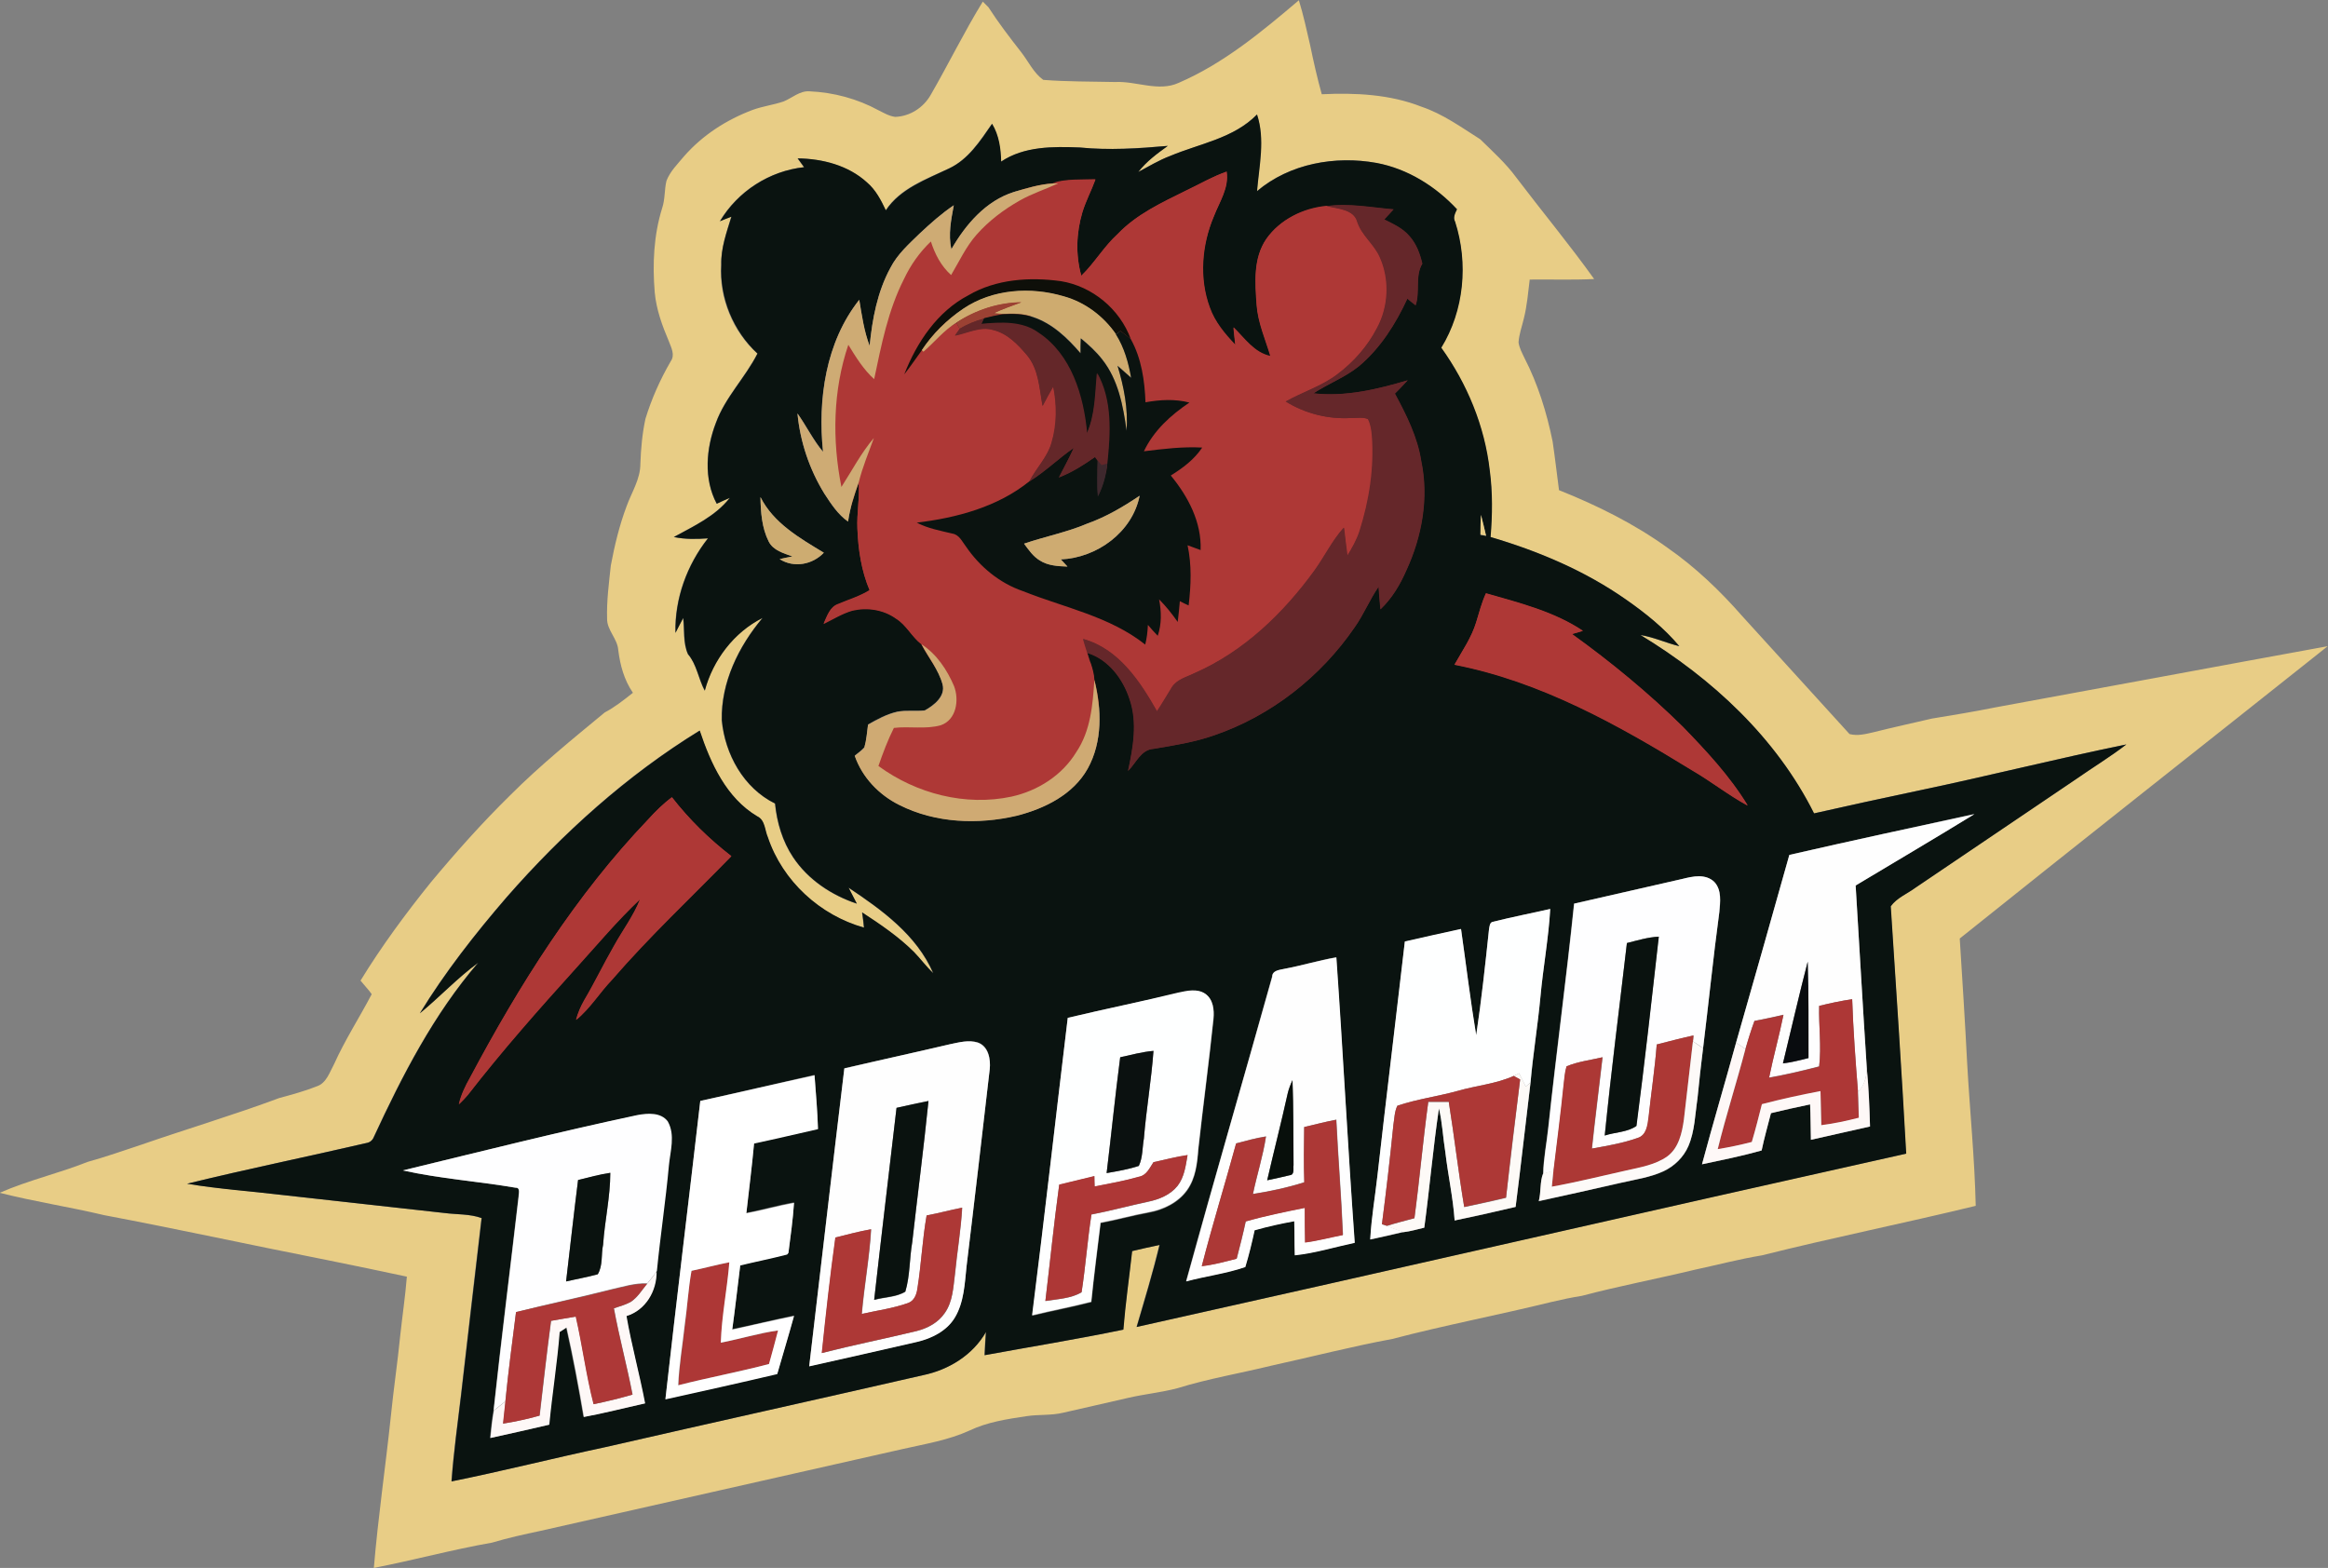 <?xml version="1.0" encoding="utf-8"?>
<svg xmlns="http://www.w3.org/2000/svg" id="Layer_1" viewBox="221.6 106.3 874.3 588.9">
  <rect x="221.6" y="106.3" width="874.3" height="588.9" fill="#808080" stroke="none"/>
  <style>.st0{fill:#3E282D;} .st1{fill:#AE3836;} .st2{fill:#65272A;} .st3{fill:#E8CD86;} .st4{fill:#0A1310;} .st5{fill:#9B4133;} .st6{fill:#642729;} .st7{fill:#CEAB74;} .st8{fill:#0E0F09;} .st9{fill:#CEAB6F;} .st10{fill:#0B1310;} .st11{fill:#CDAC71;} .st12{fill:#CEAB71;} .st13{fill:#FDFAF7;} .st14{fill:#CFAA73;} .st15{fill:#FEFEFE;} .st16{fill:#FEFEFF;} .st17{fill:#FEFFFF;} .st18{fill:#0A120F;} .st19{fill:#090C0F;} .st20{fill:#AD3736;} .st21{fill:#AC3835;} .st22{fill:#FDFAF8;} .st23{fill:#FEF8F7;} .st24{fill:#0B1110;} .st25{fill:#FFFFFF;} .st26{fill:#AD3836;} .st27{fill:#080F0B;} .st28{fill:#AC3836;} .st29{fill:#AD3837;}</style>
  <g id="_x23_3e282dff_1_">
    <path class="st0" d="M631.1 293c-.4-3.6-.3-7.2-.2-10.6 0-1.1.1-2.2.1-3.3l.1-7.7s5.1 6.1 5.2 6.3c.1 0 4.3-1.2 4.3-1.2l-.4 4.1c-.4 4.8-1.7 9.3-3.8 13.4l-4.4 8.6-.9-9.6z"/>
    <path class="st0" d="M633.8 279.2l1.5 1.8 2.1-.6c-.4 4.3-1.6 8.5-3.5 12.4-.4-4.6-.1-9.1-.1-13.6z"/>
  </g>
  <g id="_x23_ae3836ff_1_">
    <path class="st1" d="M589.5 409.5c-13.9 0-28.1-4.7-39.8-13.3L548 395l.7-2c1.6-4.4 3.5-9.6 5.9-14.6l.7-1.4 1.6-.2c1.3-.1 2.8-.2 4.5-.2H567.1c2.1 0 4.6-.1 6.9-.7 1.4-.5 2.5-1.5 3.2-3 1.1-2.3 1.1-5.4.1-8-2.7-6.4-6.5-11.4-11.1-14.4l-.2-.1c-2-1.5-3.4-3.2-4.8-5-1.4-1.8-2.8-3.4-4.5-4.5l-.1-.1c-2.8-1.9-6.3-3-9.9-3-1.4 0-2.8.2-4.2.5-2.5.7-4.8 1.9-7.3 3.2-1 .5-2 1-2.9 1.5l-7.3 3.6 3.5-7.3c.2-.4.4-.9.6-1.3 1.1-2.6 2.7-6.1 6.4-7.5 1.1-.5 2.2-.9 3.4-1.3 2.1-.8 4.1-1.6 5.9-2.5-2.3-6.3-3.6-13.5-3.9-21.9-.1-2.9.1-5.8.3-8.6.2-2.7.4-5.2.3-7.8-.4.7-.9 1.4-1.3 2.1l-3.8 5.9-1.4-6.9c-3.8-19.4-2.9-38.4 2.7-54.9l2-5.8 3.2 5.2c1.8 3 3.6 5.8 5.6 8.4 2.4-11.1 5-22.5 10.3-33 2.6-5.6 6.2-10.7 10.6-14.9l3.2-3.1 1.4 4.2c1.2 3.5 2.6 6.4 4.4 8.7.1-.1.1-.2.2-.4 2.2-4.1 4.6-8.3 7.8-11.9 4.4-5.1 10.1-9.6 16.9-13.4.7-.4 1.4-.7 2-1.1h-7l17.8-5.5c4.5-1.4 9-1.4 13.4-1.5 1.1 0 2.3 0 3.4-.1l4.2-.1-1.4 3.9c-.7 1.8-1.4 3.5-2.1 5.2-1 2.4-2 4.6-2.7 6.9-1.7 5.6-2.2 11.5-1.5 17.1.9-1 1.7-2.1 2.6-3.2 2.3-2.9 4.6-5.8 7.4-8.4 6.7-7.2 15.5-11.6 24-15.8l2.3-1.1c1.5-.7 3-1.5 4.5-2.3 3.5-1.8 7.2-3.7 11.1-5l3.2-1.1.5 3.3c.9 5.4-1.3 10.1-3.2 14.3-.6 1.4-1.2 2.6-1.7 3.9v.1c-4.5 10.7-5 22.5-1.4 32.2.8 2.2 1.9 4.2 3.2 6.1l-.5-5.2 5.5 5.5c.9.9 1.9 1.9 2.7 2.9 1.4 1.6 2.8 3.1 4.3 4.3-1.5-4.3-2.9-8.8-3.3-13.6v-.5c-.6-8.4-1.2-18 4.1-25.9 5.3-7.6 14.6-12.6 24.7-13.6h.5l.5.1c.7.2 1.6.4 2.5.5 3.8.7 9.5 1.8 11 7.5.7 2.2 2.3 4.2 4 6.2 1.6 2 3.3 4.2 4.5 6.8 4 9 3.6 20.1-1.2 28.9-3.6 6.9-9 13.2-15.5 18.2-3.9 3-8.3 5-12.5 6.9-.9.4-1.7.8-2.6 1.2 5 2.2 10.5 3.4 15.8 3.4.7 0 1.5 0 2.2-.1h.4c.5 0 1 0 1.5-.1.6 0 1.2-.1 1.8-.1 1 0 2.5.1 4 .7l1 .4.5.9c1.3 2.4 1.6 5 1.8 7.3.9 11.8-.7 24.3-4.8 37.1-1.2 3.7-3.1 6.9-4.9 9.8l-4.3 7-1-8.2c-.1-1.2-.3-2.4-.4-3.7-.9 1.3-1.7 2.7-2.6 4.1-1.2 2-2.5 4-3.9 6-13.7 18.9-29.2 32.3-46.3 39.7-.8.4-1.5.7-2.3 1-2.2.9-4.1 1.7-5.1 3.3-.8 1.3-1.6 2.6-2.3 3.8-1 1.8-2.1 3.6-3.3 5.3l-2.6 3.7-2.2-3.9c-5.2-9.1-11.4-19-20.8-23.8.2.9.5 1.7.8 2.5.8 2.5 1.6 5 1.8 7.8v.4c-.6 8.8-1.3 19.6-7.2 28.5-5.6 9-15.1 15.5-26.1 17.9-4.1 1.8-8.3 2.2-12.6 2.2zm-9.9-105.4c3.2.5 4.8 2.9 6 4.7l.9 1.2.1.1.1.1c5 7.3 12.1 12.9 19.9 15.6h.1c4.4 1.8 9 3.3 13.5 4.8 10 3.4 20.3 6.9 29.4 12.9.1-.8.2-1.7.2-2.5l.3-7.3 4.6 5.4c.1-2.2 0-4.6-.5-7.1l-1.8-9.2 6.6 6.7c1 1 2 2 2.9 3.1 0-.3.4-4.8.4-4.8l3.4 1.6c.6-6.9.4-12.6-.7-17.8l-1.1-5.1s5.5 2.1 5.8 2.2c-.8-7.1-4.3-14.6-10.4-22.1l-2-2.5 2.8-1.7c2.3-1.4 4.9-3.1 7.2-5.3-5.1.2-10.2.8-15.2 1.4l-5.4.6 2.2-4.6c2.7-5.6 6.7-10.6 12.3-15.2h-.4c-2.5 0-5.2.3-8.3.8l-3.2.6-.1-3.2c-.3-6.7-1.1-15.2-5.1-22.4l-.1-.2-.1-.2c-3.8-10.3-13.2-18.2-24-19.9-3.3-.5-6.7-.7-9.8-.7-8.9 0-16.6 1.9-23 5.6l-.1.1c-3.3 1.7-6.2 3.9-8.8 6.4.5-.3 1-.7 1.5-1l2.5-1.6 1.4 2.6c.3.5.8 1.4 1.1 2.1 2.3-.7 4.6-1.3 7.1-1.3 1.4 0 2.7.2 3.9.6 6 1.5 10.3 5.9 14 10.3 3.1 3.6 4.4 8 5.2 12.3l3.8-6.4 1.5 7.1c1.7 7.8 1.5 15.6-.6 22.5-1.1 3.8-3.2 6.9-5.3 9.9-1.2 1.8-2.4 3.5-3.3 5.3l-.3.5-.5.4c-8.3 6.7-18.8 11.4-32 14.3.3 0 .8.1 1.4.3zM876.6 411.3c-4.1-2.2-8-4.9-11.7-7.4-3-2-6-4.1-9.1-5.9-25.6-15.7-55.6-33-88.4-39.3l-3.8-.7 1.9-3.4 2.4-4.2c2.2-3.8 4.3-7.3 5.5-11.3l.5-1.7c.9-3.1 1.9-6.4 3.3-9.5l1-2.2 2.3.7 4.2 1.2c11.3 3.2 22.9 6.5 33 13.3l5.1 3.4-4.4 1.3c13.4 9.9 25.9 20.5 37.3 31.7 8.8 9 17.9 18.7 24.8 30.1l5.5 9-9.4-5.1zM391.3 520.4c1-4.2 2.9-7.9 4.5-10.7 22-41.6 43.4-72.7 67.3-97.7 2.5-2.7 5.6-5.9 9.1-8.6l2.2-1.7 1.7 2.2c6.2 8 13.6 15.3 21.8 21.6l2.5 1.9-2.2 2.3c-4.4 4.5-8.9 9-13.3 13.4-10.6 10.5-21.5 21.5-31.4 32.9l-.1.1c-1.8 1.8-3.4 3.8-5.1 6-2.6 3.2-5.2 6.6-8.6 9.3l-7 5.7 2.5-8.6c.8-2.9 2-5.6 3.4-8 2-3.4 3.9-7 5.8-10.5l4.2-7.8c-1.1 1.2-2.2 2.5-3.3 3.7l-5.3 5.9c-12.4 13.6-26.9 30-40.4 47.4-1.2 1.5-2.5 2.8-3.7 3.9l-6.9 6.8 2.3-9.5z"/>
    <path class="st1" d="M667 177.9c5.1-2.4 10-5.3 15.3-7.2 1 6.1-2.7 11.3-4.8 16.8-4.5 10.7-5.6 23.3-1.5 34.3 1.9 5.4 5.7 9.9 9.6 14-.3-2.2-.5-4.4-.7-6.6 4.2 4.1 7.7 9.5 13.9 10.8-1.9-6.4-4.8-12.7-5.2-19.4-.6-8.3-1.3-17.4 3.6-24.6 5.1-7.3 13.9-11.6 22.6-12.4 4 1.1 10.2 1.1 11.5 6.1 1.7 5.1 6.4 8.4 8.5 13.3 3.7 8.3 3.3 18.4-1.1 26.5-3.5 6.8-8.7 12.7-14.8 17.3-5.9 4.5-13.1 6.7-19.5 10.3 7.2 4.5 15.9 6.7 24.4 6.2 2.2 0 4.5-.5 6.5.4 1 1.9 1.3 4.1 1.5 6.2.9 12.2-1 24.4-4.7 36-1.1 3.3-2.8 6.3-4.6 9.2-.4-3.5-.8-7.1-1.3-10.6-4.3 4.8-7.1 10.6-10.8 15.8-11.7 16.2-26.7 30.7-45.2 38.8-3 1.5-6.7 2.3-8.6 5.4-1.9 3-3.6 6.1-5.6 9-6.4-11.3-14.4-23.4-27.7-27.2.5 1.7 1 3.5 1.6 5.2.9 3.3 2.3 6.6 2.6 10-.6 9.3-1.4 19.1-6.8 27.1-5.3 8.7-14.5 14.5-24.3 16.7-17.3 3.8-35.9-1.1-50-11.5 1.7-4.8 3.5-9.7 5.8-14.3 5.8-.6 11.9.6 17.6-1 5.9-2 7.1-9.5 5-14.7-2.6-6.2-6.5-12-12.2-15.7-3.6-2.7-5.6-7.2-9.5-9.6-4.7-3.3-10.8-4.3-16.4-3-3.8 1.1-7.3 3.2-10.8 5 1.3-2.8 2.3-6.3 5.5-7.4 4-1.7 8.1-2.9 11.8-5.2-3.1-7.3-4.3-15.3-4.6-23.2-.2-5.8.9-11.6.5-17.4 1.4-5.7 3.8-11.1 5.7-16.7-4.8 5.6-8.2 12.2-12.2 18.4-3.5-17.6-3.2-36.3 2.6-53.4 2.8 4.6 5.7 9.2 9.7 12.9 2.8-12.8 5.2-25.8 11.2-37.6 2.5-5.3 5.8-10.1 10.1-14.1 1.6 4.7 3.9 9.2 7.6 12.6 3-5.2 5.6-10.7 9.6-15.2 4.6-5.2 10.2-9.4 16.2-12.8 4.6-2.6 9.7-4.1 14.4-6.4h-2.1c5.2-1.6 10.7-1.2 16.1-1.4-1.5 4.2-3.6 8.1-4.9 12.3-2.3 7.7-2.6 16.1-.4 23.9 5-4.8 8.5-11 13.7-15.7 7-7.3 16.5-11.7 25.6-16.2m-81.7 39.3c-11.6 6.2-19.3 17.7-24.1 29.7 2.3-2.9 4.3-6 6.5-8.9l.6.6c4.1-3.5 7.7-8.1 12.5-11 .3.6.9 1.7 1.2 2.3l-1.7 2.5c4.7-.9 9.5-3.6 14.4-2.1 5.3 1.3 9.2 5.4 12.6 9.4 4.5 5.3 4.7 12.6 5.9 19.1 1.3-2.5 2.6-4.9 4-7.3 1.5 6.9 1.5 14.3-.6 21.1-1.6 5.5-5.9 9.6-8.4 14.7-12 9.7-27.3 13.8-42.4 15.6 4.1 2.2 8.8 3 13.3 4.1 2.6.4 3.7 3 5.2 4.9 5.2 7.6 12.6 13.7 21.3 16.7 15.5 6.2 32.6 9.5 46 20.1.5-2.4.9-4.9 1-7.4 1.2 1.4 2.4 2.7 3.7 4.1 1.5-4.4 1.5-9.1.5-13.7 2.6 2.6 4.9 5.4 7 8.5.3-2.6.6-5.2.8-7.8 1.1.5 2.2 1 3.3 1.6.9-7.5 1.2-15.2-.4-22.6 1.6.6 3.3 1.2 4.9 1.8.4-10.5-4.8-20.1-11.2-28 4.5-2.8 8.8-6 11.8-10.5-7.4-.4-14.6.5-21.9 1.4 3.7-7.7 10.1-13.6 17.1-18.3-5.4-1.4-11.1-1.1-16.5-.1-.3-8.1-1.5-16.5-5.5-23.7-4.1-11.2-14.4-19.8-26.3-21.8-11.6-2-24.2-1.1-34.6 5zM776 340c1.1-3.6 2-7.3 3.6-10.8 12.5 3.6 25.5 6.8 36.4 14.1l-4.1 1.2c14.7 10.5 28.7 22.1 41.6 34.8 8.9 9.1 17.7 18.6 24.4 29.6-7.2-3.9-13.7-9.1-20.8-13.2-27.8-17.1-56.9-33.4-89.3-39.7 3-5.3 6.5-10.2 8.2-16zM465.1 414c2.7-3 5.6-5.8 8.8-8.3 6.5 8.3 14 15.7 22.3 22.1-15 15.4-30.8 30.1-44.8 46.4-4.7 4.8-8.2 10.8-13.5 15.1.7-2.6 1.8-5.1 3.1-7.4 3.9-6.6 7.2-13.5 11-20.1 3.3-6 7.5-11.5 10-17.9-8.6 8.1-16.2 17.1-24.1 25.9-14 15.4-27.8 31.1-40.6 47.6-1 1.3-2.2 2.5-3.4 3.6.8-3.5 2.4-6.8 4.2-10 18.5-34.7 39.7-68.5 67-97z"/>
  </g>
  <g id="_x23_65272aff_1_">
    <path class="st2" d="M642.5 395.3c1.9-8.9 3.4-17.5.7-25.4-2.5-7.8-7.8-13.6-14-15.6l-1.4-.5-.4-1.4c-.5-1.8-1.1-3.5-1.6-5.2l-1.5-4.9 4.9 1.4c12.8 3.6 20.8 14 27 24.5.2-.4.5-.8.7-1.2l2.4-3.9c1.9-3.1 5-4.4 7.7-5.5.7-.3 1.4-.6 2-.9l.1-.1c16.2-7 31-19.7 44-37.8 1.3-1.8 2.5-3.8 3.7-5.7 2.2-3.5 4.4-7.2 7.3-10.4l4.2-4.6s.9 7 .9 7.5c.1-.2.1-.3.2-.5 3.9-12.1 5.4-23.8 4.6-34.8-.1-1.4-.3-2.8-.7-4.1h-.9c-.5 0-1 0-1.5.1-.6 0-1.2.1-1.8.1h-.2c-.8 0-1.6.1-2.4.1-8.3 0-16.4-2.3-23.5-6.7l-4.1-2.5 4.2-2.4c2.6-1.4 5.2-2.7 7.8-3.8 4.1-1.9 8-3.7 11.4-6.3 5.9-4.5 10.7-10.1 14-16.4 4-7.3 4.4-16.5 1-24-.8-2-2.2-3.7-3.7-5.5-1.9-2.4-3.9-4.8-5-8.1v-.2c-.5-2.1-2.8-2.7-6.6-3.4-1-.2-2-.4-2.9-.6L706 183l13.5-2c2.1-.3 4.2-.5 6.6-.5 4.3 0 8.5.5 12.6 1 2.2.3 4.4.5 6.6.7l5.8.5s-4.6 4.9-4.9 5.3c2.5 1.3 5 2.9 7 5.3 2.5 2.8 4.3 6.5 5.4 11.5l.2 1.1-.6 1c-1.2 2-1.2 4.5-1.3 7.3 0 2.5-.1 5.1-.9 7.7l-1.3 3.9s-3.4-2.7-3.5-2.8c-4.9 9.8-10.6 17.4-17.4 23.1-2.7 2.2-5.6 3.9-8.5 5.4 8.2-.6 16.4-2.7 24.1-4.9l9.7-2.9-6.8 7.5c-1.1 1.2-2.2 2.4-3.4 3.6 3.7 6.9 7.9 15.3 9.2 24.4 2.8 13.4.7 28.5-5.8 42.7-2.9 6.5-6.3 11.6-10.4 15.4l-4.2 4-.5-5.4c-1.4 2.6-2.9 5.4-4.7 7.9-13.3 19.4-32.5 34.1-54 41.4-7.2 2.6-14.7 3.8-22.1 5l-1.3.2h-.2c-1.9.1-3.1 1.6-4.9 4.1-.9 1.2-1.8 2.4-2.8 3.4l-6.7 6.4 2-9z"/>
    <path class="st2" d="M719.8 183.7c8.4-1.2 16.8.5 25.2 1.2l-3.5 3.8c3.4 1.7 7 3.3 9.5 6.3 2.6 2.9 3.9 6.6 4.8 10.3-2.8 4.7-.8 10.6-2.5 15.6-1-.8-2-1.6-3.1-2.5-4.4 9.5-10.1 18.6-18.2 25.4-5.2 4.2-11.6 6.6-17.1 10.2 12 1.4 24-1.5 35.4-4.9-1.6 1.7-3.1 3.4-4.8 5 4.3 8 8.5 16.3 9.9 25.4 2.9 13.8.3 28.3-5.6 41-2.4 5.4-5.4 10.5-9.7 14.6-.3-2.8-.5-5.7-.7-8.5-3.4 4.9-5.6 10.5-9.1 15.4-12.7 18.5-31.3 33.1-52.6 40.4-7.3 2.6-15.1 3.8-22.8 5.1-4.8.3-6.6 5.4-9.6 8.3 1.9-8.8 3.6-18.2.6-26.9-2.5-7.7-7.9-14.9-15.8-17.4-.5-1.7-1.1-3.5-1.6-5.2 13.3 3.7 21.3 15.9 27.7 27.2 2-2.9 3.7-6 5.6-9 1.9-3 5.6-3.9 8.6-5.4 18.5-8 33.5-22.6 45.2-38.8 3.7-5.2 6.5-11.1 10.8-15.8.4 3.5.8 7.1 1.3 10.6 1.8-3 3.5-6 4.6-9.2 3.7-11.6 5.7-23.8 4.7-36-.2-2.1-.5-4.3-1.5-6.2-2.1-.8-4.4-.3-6.5-.4-8.5.5-17.1-1.7-24.4-6.2 6.4-3.6 13.7-5.8 19.5-10.3 6.1-4.6 11.2-10.5 14.8-17.3 4.3-8 4.8-18.1 1.1-26.5-2.1-4.9-6.9-8.2-8.5-13.3-1.5-4.9-7.7-4.9-11.7-6z"/>
  </g>
  <path class="st3" d="M571.1 142c6.7-11.6 12.6-23.7 19.6-35.1l2.1 2.1c3.8 5.9 8.1 11.5 12.4 17 2.7 3.5 4.6 7.7 8.2 10.3 8.9.7 18 .6 27 .8 8-.4 16.3 3.8 23.9.3 16.9-7.3 31.2-19.2 45.1-31 1.7 5.5 2.9 11.1 4.2 16.7 1.3 6.3 2.7 12.5 4.4 18.6 12.6-.6 25.6 0 37.5 4.7 8 2.7 14.9 7.7 22 12.2 4.7 4.6 9.6 9 13.5 14.3 9.7 12.8 20 25.2 29.3 38.2-8.1.4-16.1.1-24.2.2-.6 4.9-1 9.8-2.2 14.6-.7 3-1.8 5.9-2 9 .3 2.1 1.3 3.9 2.2 5.8 5.1 9.9 8.4 20.6 10.6 31.4.9 6.1 1.6 12.2 2.4 18.3 14.3 5.7 28.2 12.6 40.7 21.6 10.5 7.3 19.8 16.2 28.2 25.8 13.4 14.7 26.8 29.5 40.2 44.2 3 .8 6.1 0 9.1-.7 7.2-1.8 14.5-3.4 21.8-5.1 7.9-1.3 15.9-2.6 23.8-4.2 41.6-7.6 83.2-15.4 124.9-23-46 36.6-92.3 73-138.2 109.8 1 15.7 2 31.4 2.8 47.1 1 17.8 2.8 35.5 3.2 53.3-26.7 6.5-53.6 11.9-80.3 18.6-8.5 1.4-16.8 3.6-25.2 5.4-14.1 3.4-28.4 6.1-42.4 9.8-3.8.6-7.6 1.4-11.4 2.3-19.9 4.9-40 8.7-59.8 13.9-15.2 2.8-30.2 6.7-45.3 10-11.8 2.9-23.8 4.9-35.4 8.5-6.1 1.6-12.3 2.2-18.4 3.6-8.1 1.9-16.3 3.7-24.5 5.6-4.5 1.1-9.2.6-13.8 1.3-7.3 1.1-14.7 2.2-21.4 5.4-7.9 3.6-16.5 5-24.9 6.9-45.4 10.3-90.9 20.5-136.3 30.8-6.1 1.3-12.1 2.6-18.1 4.4-14.9 2.6-29.5 6.6-44.4 9.5 1.6-19.1 4.4-38.1 6.4-57.1 1-10 2.5-20 3.5-30.1.8-7.4 1.9-14.8 2.5-22.2-9.9-2.1-19.8-4.2-29.8-6.2-28-5.5-55.8-11.6-83.9-16.9-13-3.1-26.3-5.1-39.2-8.4 10.7-4.7 22.2-7.3 33-11.6 6.8-1.9 13.4-4.2 20-6.4 17.3-6 34.8-11.2 52-17.6 4.8-1.3 9.6-2.6 14.1-4.4 3.6-1.2 4.8-5.3 6.5-8.4 4.1-9.1 9.5-17.4 14.1-26.2-.2-.3-.7-.9-.9-1.2l-3.3-3.9c7.9-12.9 16.9-25.1 26.4-36.9 9.5-11.4 19.3-22.4 29.9-32.8 11.1-11.1 23.3-21 35.4-31 3.8-2 7.2-4.7 10.6-7.4-3.3-4.8-4.8-10.4-5.5-16-.3-4.4-4.3-7.5-4.2-11.9-.2-6.6.7-13.3 1.4-19.9 1.4-7.5 3.2-15 5.9-22.2 1.9-5.3 5.2-10.2 5.2-16 .2-5.7.7-11.3 1.9-16.9 2.3-7.5 5.5-14.7 9.5-21.6 1.7-2.4.2-5.1-.7-7.5-2.5-5.9-4.7-11.9-5.3-18.3-.9-10.7-.4-21.6 2.8-31.8 1.1-3.3.8-6.9 1.6-10.2 1.4-3.6 4.2-6.3 6.6-9.2 6.9-7.9 15.9-13.7 25.7-17.4 3.8-1.4 7.9-1.9 11.7-3.2 3.2-1.3 6.1-4.1 9.8-3.8 9 .4 17.9 2.8 25.8 7.1 2 1 4 2.2 6.3 2.5 5.6-.2 10.6-3.5 13.3-8.2m89.9 22.9c-4.2 1.6-8 3.9-12 6 3-3.9 7-6.9 11.1-9.8-11 .9-22.1 1.7-33.1.6-10-.4-20.8-.4-29.5 5.3-.2-4.9-.8-9.9-3.4-14.2-4.5 6.4-8.9 13.4-16.2 16.8-8.6 4-18.3 7.4-23.7 15.7-1.8-3.8-3.8-7.7-7.1-10.5-7-6.3-16.7-8.9-26-9l2.4 3.3c-13 1.4-24.9 9-31.6 20.3 1.4-.6 2.8-1.2 4.3-1.7-1.8 5.9-3.9 11.9-3.8 18.1-.8 12.4 4.4 25 13.6 33.3-4.6 9-12.1 16.4-15.6 26-3.7 9.6-4.6 21 .3 30.4 1.6-.8 3.2-1.5 4.9-2.2-5.4 6.9-13.6 10.6-21 14.7 4.2.9 8.6.8 12.8.5-7.9 10-12.5 22.7-12.2 35.5 1-1.9 1.9-3.7 2.9-5.6.5 4.5-.1 9.3 1.8 13.6 3.4 3.9 3.9 9.3 6.3 13.7 3.1-11.5 11-21.9 21.7-27.3-9 10.7-15.6 24.2-15.3 38.4 1.2 12.8 8.2 25.5 20 31.3.7 7.1 2.8 14.3 6.8 20.2 5.6 8.4 14.4 14.3 23.9 17.4-1-2-2-4-3.1-6 12.6 8.4 25.6 17.8 31.8 32.1-2.6-2.5-4.7-5.4-7.2-7.9-5.9-5.7-12.7-10.4-19.5-14.9.3 1.9.5 3.8.7 5.7-16.6-4.6-30.6-17.5-36.1-33.9-1.2-2.7-1-6.4-4-7.9-11.6-6.8-17.5-19.9-21.6-32.2-27.4 16.8-51.4 38.5-72.5 62.6-11.8 13.7-23.1 28.1-32.6 43.6 7.5-6.1 14.1-13.2 21.9-19-16.7 19.4-28.5 42.4-39.2 65.5-.4 1.2-1.4 2-2.7 2.2-22.4 5.2-45 9.8-67.4 15.3 11.8 1.9 23.7 2.7 35.5 4.2 20.4 2.3 40.8 4.5 61.2 6.8 4.6.6 9.5.3 13.9 1.9-2.6 22.1-5.2 44.2-7.7 66.3-1.3 10.8-2.8 21.7-3.6 32.6 19.4-3.9 38.6-8.8 57.9-12.9 39.7-9.1 79.5-17.9 119.2-27 9.6-2 18.7-7.5 23.6-16.2-.2 2.9-.4 5.8-.5 8.7 17.4-3.2 34.8-6 52.1-9.6.8-9.9 2.3-19.7 3.3-29.5 3.4-.8 6.9-1.6 10.3-2.3-2.5 10.3-5.6 20.5-8.6 30.8 96.4-21.5 192.6-43.7 289-65.1-1.7-31-3.7-61.9-5.8-92.9 2.3-3.2 6.2-4.7 9.3-7 20.1-13.6 40.2-27.1 60.2-40.7 6.3-4.4 12.9-8.4 19-13.1-26.3 5.4-52.4 12-78.8 17.5-12.9 2.7-25.7 5.5-38.5 8.4-14.2-28.4-38.3-50.7-65.2-67 5 .8 9.7 3 14.6 4.2-5.7-6.8-12.8-12.5-20-17.5-15.4-10.8-32.9-18.2-50.9-23.5.7-8.3.8-16.8-.3-25-1.9-16.6-8.5-32.5-18.2-46.1 8.5-14 10.2-31.8 5.2-47.3-.8-1.6 0-3.2.7-4.7-8-8.6-18.5-15.2-30.2-17.4-15.5-2.8-32.6.2-44.9 10.6.8-9.5 3.1-19.4 0-28.8-8.7 9-21.5 11-32.6 15.6z" id="_x23_e8cd86ff"/>
  <path class="st4" d="M661 164.9c11.1-4.7 23.9-6.6 32.7-15.6 3.1 9.4.8 19.2 0 28.8 12.3-10.4 29.4-13.4 44.9-10.6 11.7 2.2 22.2 8.8 30.2 17.4-.7 1.5-1.6 3.1-.7 4.7 5 15.6 3.4 33.3-5.2 47.3 9.7 13.5 16.3 29.4 18.2 46.1 1.1 8.3 1 16.7.3 25 18 5.3 35.5 12.7 50.9 23.5 7.3 5.1 14.3 10.7 20 17.5-4.9-1.2-9.6-3.4-14.6-4.2 26.9 16.3 51 38.6 65.2 67 12.8-2.9 25.7-5.7 38.5-8.4 26.3-5.5 52.4-12.1 78.8-17.5-6.1 4.7-12.7 8.7-19 13.1-20 13.6-40.2 27.1-60.2 40.7-3.1 2.3-7 3.8-9.3 7 2 30.9 4.1 61.9 5.8 92.9-96.4 21.5-192.6 43.6-289 65.1 3-10.2 6.1-20.4 8.6-30.8-3.5.7-6.9 1.5-10.3 2.3-1.1 9.8-2.5 19.6-3.3 29.5-17.3 3.6-34.7 6.4-52.1 9.6.1-2.9.3-5.8.5-8.7-5 8.7-14 14.2-23.6 16.2-39.7 9.1-79.5 17.9-119.2 27-19.3 4.1-38.5 9-57.9 12.9.8-10.9 2.3-21.8 3.6-32.6 2.5-22.1 5.2-44.2 7.7-66.3-4.4-1.6-9.3-1.3-13.9-1.9-20.4-2.3-40.8-4.5-61.2-6.8-11.8-1.4-23.8-2.2-35.5-4.2 22.4-5.5 45-10.1 67.4-15.3 1.2-.2 2.2-1 2.7-2.2 10.7-23.1 22.5-46.1 39.2-65.5-7.8 5.7-14.4 12.8-21.9 19 9.5-15.5 20.7-29.8 32.6-43.6 21.1-24.1 45.2-45.8 72.5-62.6 4.1 12.3 10 25.3 21.6 32.2 3 1.4 2.8 5.2 4 7.9 5.5 16.4 19.6 29.3 36.1 33.9-.2-1.9-.4-3.8-.7-5.7 6.9 4.5 13.7 9.1 19.5 14.9 2.5 2.6 4.6 5.5 7.2 7.9-6.2-14.3-19.2-23.7-31.8-32.1 1 2 2.1 4 3.1 6-9.5-3.2-18.3-9-23.9-17.4-4-6-6.1-13.1-6.8-20.2-11.8-5.8-18.8-18.5-20-31.3-.3-14.2 6.3-27.7 15.3-38.4-10.8 5.4-18.6 15.8-21.7 27.3-2.4-4.5-3-9.8-6.3-13.7-1.9-4.2-1.2-9.1-1.8-13.6-1 1.8-1.9 3.7-2.9 5.6-.3-12.8 4.3-25.5 12.2-35.5-4.3.3-8.6.4-12.8-.5 7.5-4.1 15.6-7.8 21-14.7-1.6.7-3.3 1.4-4.9 2.2-5-9.3-4-20.8-.3-30.4 3.5-9.6 11-16.9 15.6-26-9.1-8.4-14.3-21-13.6-33.3-.2-6.3 2-12.2 3.8-18.1-1.4.5-2.8 1.1-4.3 1.7 6.7-11.2 18.6-18.9 31.6-20.3l-2.4-3.3c9.3.1 19 2.6 26 9 3.3 2.8 5.3 6.7 7.1 10.5 5.5-8.2 15.2-11.6 23.7-15.7 7.3-3.4 11.8-10.4 16.2-16.8 2.6 4.3 3.3 9.3 3.4 14.2 8.6-5.8 19.5-5.7 29.5-5.3 11 1.1 22.1.4 33.1-.6-4 2.9-8 5.8-11.1 9.8 3.9-2.1 7.7-4.4 11.9-6m6 13c-9.1 4.5-18.6 8.9-25.6 16.4-5.2 4.7-8.7 10.8-13.7 15.7-2.2-7.8-1.9-16.2.4-23.9 1.3-4.3 3.4-8.2 4.9-12.3-5.4.2-10.9-.2-16.1 1.4-5 .4-9.8 1.8-14.5 3.2-10.5 3.3-18.1 12.2-23.5 21.5-1.2-5.5-.1-11.1.9-16.5-4.6 3.1-8.8 6.8-12.8 10.6-4.1 4-8.4 7.8-11 12.9-4.9 9-6.8 19.2-7.8 29.3-2.2-5.5-3-11.5-3.9-17.3-12.6 15.9-15.7 37.4-13.6 57.1-3.7-4.5-6.2-9.7-9.6-14.4 1 10.7 4.5 21 10.1 30.1 2.5 3.9 5.1 7.9 8.9 10.5.7-5.1 2.3-9.9 4-14.7.4 5.8-.8 11.6-.5 17.4.3 7.9 1.5 15.9 4.6 23.2-3.7 2.3-7.9 3.5-11.8 5.2-3.2 1.1-4.2 4.6-5.5 7.4 3.5-1.7 7-3.9 10.8-5 5.6-1.3 11.7-.4 16.4 3 3.9 2.4 5.9 6.8 9.5 9.6 2.6 5 6.5 9.5 8 15 1.1 4.5-3.3 7.9-6.7 9.8-3.5.4-7-.2-10.4.5-3.9.9-7.5 2.8-10.9 4.8-.4 2.9-.5 5.8-1.4 8.6-1.1 1.2-2.4 2.1-3.6 3.1 2.8 8.1 9.1 14.7 16.8 18.5 13.5 6.8 29.6 7.5 44.1 4 10.5-2.6 21.2-7.9 26.6-17.7 5.6-10.1 5.3-22.4 2.5-33.3-.2-3.5-1.6-6.7-2.6-10 7.9 2.5 13.3 9.7 15.8 17.4 3 8.8 1.3 18.1-.6 26.9 3-2.9 4.8-8 9.6-8.3 7.7-1.3 15.4-2.5 22.8-5.1 21.3-7.3 39.9-21.9 52.6-40.4 3.5-4.9 5.7-10.5 9.1-15.4.2 2.8.4 5.7.7 8.5 4.3-4.1 7.4-9.2 9.7-14.6 5.8-12.7 8.5-27.2 5.6-41-1.4-9.1-5.6-17.4-9.9-25.4 1.6-1.6 3.2-3.3 4.8-5-11.4 3.4-23.4 6.2-35.4 4.9 5.6-3.7 11.9-6 17.1-10.2 8.1-6.8 13.8-15.9 18.2-25.4 1 .8 2 1.7 3.1 2.5 1.7-5.1-.3-11 2.5-15.6-.8-3.7-2.2-7.4-4.8-10.3-2.5-3-6.1-4.6-9.5-6.3 1.2-1.2 2.3-2.5 3.5-3.8-8.4-.7-16.8-2.4-25.2-1.2-8.7.8-17.5 5.1-22.6 12.4-4.9 7.2-4.2 16.3-3.6 24.6.5 6.8 3.3 13 5.2 19.4-6.2-1.3-9.7-6.7-13.9-10.8.2 2.2.5 4.4.7 6.6-4-4.1-7.7-8.6-9.6-14-4.1-11-3.1-23.6 1.5-34.3 2.1-5.4 5.7-10.7 4.8-16.8-5.3 1.7-10.1 4.6-15.2 7M507.2 293c.1 5.7.5 11.6 3.1 16.7 1.7 3.3 5.6 4.3 8.9 5.6-1.6.3-3.2.7-4.8 1 5.3 3.4 12.3 2.1 16.6-2.4-9-5.5-18.9-11.1-23.8-20.9m270.6 6.7c-.1 2.5-.2 5-.2 7.5l2.1.4c-.7-2.7-1.2-5.3-1.9-7.9M776 340c-1.8 5.8-5.2 10.7-8.1 15.9 32.3 6.2 61.5 22.6 89.3 39.7 7.1 4.2 13.6 9.3 20.8 13.2-6.7-11-15.5-20.4-24.4-29.6-12.9-12.7-26.9-24.2-41.6-34.8 1.3-.4 2.7-.8 4.1-1.2-10.9-7.3-23.9-10.5-36.4-14.1-1.6 3.6-2.6 7.3-3.7 10.9m-310.9 74c-27.3 28.6-48.5 62.3-66.9 97.1-1.8 3.1-3.4 6.4-4.2 10 1.2-1.2 2.4-2.4 3.4-3.6 12.8-16.5 26.6-32.1 40.6-47.6 7.9-8.7 15.5-17.8 24.1-25.9-2.5 6.4-6.8 11.9-10 17.9-3.8 6.6-7.1 13.5-11 20.1-1.4 2.3-2.4 4.8-3.1 7.4 5.3-4.3 8.8-10.2 13.5-15.1 14.1-16.3 29.8-31 44.8-46.4-8.3-6.4-15.9-13.8-22.3-22.1-3.3 2.3-6.2 5.2-8.9 8.2m428.5 13.4c-6.6 23.5-13.3 47.1-20 70.5-4.2 15.2-8.7 30.4-12.8 45.7 7.5-1.6 15.1-3.1 22.4-5.2.9-4.7 2.3-9.4 3.5-14 4.9-1.2 9.8-2.2 14.7-3.3.2 4.4.2 8.9.3 13.3 7.4-1.6 14.8-3.4 22.2-5-.2-7.3-.5-14.5-1.2-21.8-1.5-22.9-2.8-45.9-4.2-68.8 14.9-8.9 29.9-17.7 44.6-26.8-23.2 5.1-46.4 10.1-69.5 15.4m-40.1 9l-40.8 9.3c-2.9 28.1-6.7 56.1-9.7 84.2-.6 5.8-1.8 11.5-1.9 17.3-1.3 3.1-.7 7-1.6 10.3l30.9-6.9c5.3-1.3 10.8-2 15.9-4.3 4.1-1.9 7.6-5.3 9.4-9.5 2.4-5.7 2.5-11.9 3.4-17.9.7-6.3 1.3-12.5 2.1-18.8 2.1-17 3.8-34.1 6.1-51.1.4-3.8 1-8.4-1.9-11.4-3.2-3.2-8-2.1-11.9-1.2m-71.1 16.1c-1.4.1-1.4 1.9-1.6 3-1.4 13.2-2.9 26.5-4.8 39.7-2.3-13.2-3.8-26.6-5.7-39.9-7 1.6-14.1 3.1-21.1 4.7-3.3 29.3-7 58.6-10.3 88-.9 8-2.2 15.9-2.7 23.9 4.1-.9 8.3-1.8 12.4-2.8 2.7-.3 5.3-1.1 7.9-1.7 2-14.9 3.3-29.9 5.5-44.8 1.3 5.4 1.5 10.9 2.4 16.4 1 8.6 2.9 17 3.5 25.7 7.7-1.5 15.3-3.3 22.9-5.1 2-15.5 3.7-31.1 5.6-46.7 1-10.7 2.7-21.3 3.7-32 1-11.1 3-22.1 3.7-33.2-7.1 1.7-14.3 3-21.4 4.8m-78.5 17.7c-1.7.4-4.5.6-4.6 2.9-10.6 38.2-21.8 76.2-32.3 114.4 7.3-2 15-2.9 22.2-5.4 1.4-4.5 2.5-9.1 3.5-13.8 4.9-1.4 9.9-2.5 14.9-3.4.2 4.3.1 8.6.2 12.8 7.6-.8 15-3.1 22.5-4.7-2.5-35.7-4.4-71.5-6.9-107.2-6.5 1.2-12.9 3.1-19.5 4.4m-81.3 18.4c-4.5 37.3-8.7 74.6-13.3 111.9 7.4-1.8 14.8-3.2 22.2-5.1 1-9.9 2.3-19.8 3.5-29.7 6-1.1 12-2.8 18-3.9 5.6-1 11.1-3.7 14.5-8.4 3.2-4.5 3.8-10.1 4.2-15.4 1.8-16.4 4-32.7 5.7-49 .3-3.3-.1-7.3-3.1-9.3-3-2-6.9-1.1-10.1-.4-13.9 3.2-27.8 6-41.6 9.3m-44.2 9.9c-13.2 3.1-26.5 6-39.7 9-4.5 37.3-8.8 74.6-13.2 111.9 13.6-3 27.1-6.1 40.6-9.2 5.5-1.3 11.1-4.2 14.1-9.1 3.4-5.8 3.7-12.7 4.4-19.3 3-24.6 5.9-49.3 8.7-74 .4-3.7-.4-8.6-4.5-10-3.4-1-7 0-10.4.7m-93.8 21.3c-4.3 37.3-8.9 74.5-13.1 111.9 14-3.1 28-6.2 42-9.5l6.3-21.8c-7.8 1.6-15.5 3.5-23.2 5.1 1.1-8 2-16 3-24.1 5.9-1.4 11.8-2.6 17.6-4.1l.5-.6c.8-6.2 1.7-12.5 2.1-18.8-6 1-11.9 2.8-17.9 3.9.9-8.7 2.1-17.4 2.9-26.2 8-1.7 16-3.6 24-5.4-.2-6.7-.8-13.4-1.3-20.2-14.4 3.3-28.6 6.6-42.9 9.8m-111.7 26.1c13.9 3.1 28.3 4.1 42.3 6.5 1.9 0 1.1 2.2 1.1 3.3-3.1 26.8-6.5 53.5-9.4 80.4-.6 3.4-.9 6.9-1.3 10.3 7.4-1.6 14.8-3.3 22.1-5 1.1-11.6 3-23.2 3.9-34.8.6-.4 1.9-1.3 2.6-1.7 2.5 11.1 4.6 22.3 6.5 33.6 7.7-1.5 15.3-3.4 23-5.1-2-11-5-21.8-7-32.8 7.2-2.2 11.4-9.4 11.3-16.7 1.2-13.2 3.3-26.3 4.5-39.5.5-5.5 2.5-11.6-.4-16.7-2.5-3.5-7.6-3.1-11.4-2.4-29.2 6.1-58.5 13.5-87.8 20.6z" id="_x23_0a1310ff"/>
  <g id="_x23_9b4133ff_1_">
    <path class="st5" d="M579.5 231.1c-.3-.6-.9-1.7-1.2-2.2l-1.3-2.3 2.2-1.4c7.9-5.2 16.8-8 25.9-8.1l16.2-.2-14.2 5.3 11.2.9-19.5 4c-2 .4-4.3.9-7 1.6-3.1.8-5.8 2-8.3 3.5l-2.6 1.6-1.4-2.7z"/>
    <path class="st5" d="M580.8 227.5c7.2-4.8 15.7-7.5 24.3-7.6-3.5 1.3-7 2.5-10.4 4.1.9.1 2.6.2 3.4.3-2.4.5-4.8 1.1-7.1 1.7-3.2.9-6.3 2.1-9 3.8-.3-.6-.9-1.7-1.2-2.3z"/>
  </g>
  <g id="_x23_642729ff_1_">
    <path class="st6" d="M605.6 285.9c1.1-2.2 2.4-4.1 3.7-6 1.9-2.7 3.7-5.3 4.5-8.2 1-3.5 1.5-7.3 1.5-11.1l-3.5 6.9-1.5-8.3-.6-3.8c-.8-5.3-1.5-10.2-4.6-13.9-3.2-3.8-6.7-7.4-11.2-8.5h-.1c-.7-.2-1.5-.3-2.3-.3-2 0-4.1.6-6.3 1.3-1.4.4-2.8.9-4.3 1.2l-6.9 1.4 4-5.8c.4-.6 1.3-1.9 1.8-2.5l.3-.5.5-.3c2.9-1.8 6.2-3.2 9.8-4.2l5.9-1.6-1.5 3.3c1 0 1.9-.1 2.9-.1 4.2 0 10.3.4 15.6 4.2 9.3 6.2 14.3 16 17 25.8l.3-3.7c.1-1.6.2-3.2.4-4.8l.9-9 4.4 7.9c6.1 10.9 5.4 23.5 4.2 35.5l-.2 1.9-1.8.5c-.6.2-1.3.4-1.9.6l-1.8.5-1.3-1.4c-.3-.4-.6-.7-.9-1-3.7 2.5-7.7 4.9-12.1 6.5l-6.8 2.6 3.2-6.3c-2.2 1.8-4.5 3.5-7 5l-8.5 5.2 4.2-9z"/>
    <path class="st6" d="M582 229.8c2.8-1.7 5.9-3 9-3.8-.2.5-.7 1.6-1 2.1 7.2-.5 15.2-1.1 21.4 3.3 12.4 8.2 17 23.7 18.3 37.8 3.2-7.1 3.1-15 3.8-22.6 5.7 10.2 5 22.5 3.8 33.8l-2.1.6-1.5-1.8c-.2-.3-.7-.9-.9-1.2-4.3 3-8.7 5.8-13.6 7.7 1.9-3.7 3.9-7.3 5.6-11.1-5.8 4-10.8 9-16.7 12.6 2.6-5.1 6.9-9.2 8.4-14.7 2-6.8 2-14.2.6-21.1-1.4 2.4-2.7 4.8-4 7.3-1.2-6.5-1.4-13.8-5.9-19.1-3.4-4-7.3-8.1-12.6-9.4-4.9-1.5-9.7 1.1-14.4 2.1.5-.7 1.4-1.9 1.8-2.5z"/>
  </g>
  <g id="_x23_ae3836ff">
    <path class="st1" d="M667 177.9c5.1-2.4 10-5.3 15.3-7.2 1 6.1-2.7 11.3-4.8 16.8-4.5 10.7-5.6 23.3-1.5 34.3 1.9 5.4 5.7 9.9 9.6 14-.3-2.2-.5-4.4-.7-6.6 4.2 4.1 7.7 9.5 13.9 10.8-1.9-6.4-4.8-12.7-5.2-19.4-.6-8.3-1.3-17.4 3.6-24.6 5.1-7.3 13.9-11.6 22.6-12.4 4 1.1 10.2 1.1 11.5 6.1 1.7 5.1 6.4 8.4 8.5 13.3 3.7 8.3 3.3 18.4-1.1 26.5-3.5 6.8-8.7 12.7-14.8 17.3-5.9 4.5-13.1 6.7-19.5 10.3 7.2 4.5 15.9 6.7 24.4 6.2 2.2 0 4.5-.5 6.5.4 1 1.9 1.3 4.1 1.5 6.2.9 12.2-1 24.4-4.7 36-1.1 3.3-2.8 6.3-4.6 9.2-.4-3.5-.8-7.1-1.3-10.6-4.3 4.8-7.1 10.6-10.8 15.8-11.7 16.2-26.7 30.7-45.2 38.8-3 1.5-6.7 2.3-8.6 5.4-1.9 3-3.6 6.1-5.6 9-6.4-11.3-14.4-23.4-27.7-27.2.5 1.7 1 3.5 1.6 5.2.9 3.3 2.3 6.6 2.6 10-.6 9.3-1.4 19.1-6.8 27.1-5.3 8.7-14.5 14.5-24.3 16.7-17.3 3.8-35.9-1.1-50-11.5 1.7-4.8 3.5-9.7 5.8-14.3 5.8-.6 11.9.6 17.6-1 5.9-2 7.1-9.5 5-14.7-2.6-6.2-6.5-12-12.2-15.7-3.6-2.7-5.6-7.2-9.5-9.6-4.7-3.3-10.8-4.3-16.4-3-3.8 1.1-7.3 3.2-10.8 5 1.3-2.8 2.3-6.3 5.5-7.4 4-1.7 8.1-2.9 11.8-5.2-3.1-7.3-4.3-15.3-4.6-23.2-.2-5.8.9-11.6.5-17.4 1.4-5.7 3.8-11.1 5.7-16.7-4.8 5.6-8.2 12.2-12.2 18.4-3.5-17.6-3.2-36.3 2.6-53.4 2.8 4.6 5.7 9.2 9.7 12.9 2.8-12.8 5.2-25.8 11.2-37.6 2.5-5.3 5.8-10.1 10.1-14.1 1.6 4.7 3.9 9.2 7.6 12.6 3-5.2 5.6-10.7 9.6-15.2 4.6-5.2 10.2-9.4 16.2-12.8 4.6-2.6 9.7-4.1 14.4-6.4h-2.1c5.2-1.6 10.7-1.2 16.1-1.4-1.5 4.2-3.6 8.1-4.9 12.3-2.3 7.7-2.6 16.1-.4 23.9 5-4.8 8.5-11 13.7-15.7 7-7.3 16.5-11.7 25.6-16.2m-81.7 39.3c-11.6 6.2-19.3 17.7-24.1 29.7 2.3-2.9 4.3-6 6.5-8.9l.6.6c4.1-3.5 7.7-8.1 12.5-11 .3.6.9 1.7 1.2 2.3l-1.7 2.5c4.7-.9 9.5-3.6 14.4-2.1 5.3 1.3 9.2 5.4 12.6 9.4 4.5 5.3 4.7 12.6 5.9 19.1 1.3-2.5 2.6-4.9 4-7.3 1.5 6.9 1.5 14.3-.6 21.1-1.6 5.5-5.9 9.6-8.4 14.7-12 9.7-27.3 13.8-42.4 15.6 4.1 2.2 8.8 3 13.3 4.1 2.6.4 3.7 3 5.2 4.9 5.2 7.6 12.6 13.7 21.3 16.7 15.5 6.2 32.6 9.5 46 20.1.5-2.4.9-4.9 1-7.4 1.2 1.4 2.4 2.7 3.7 4.1 1.5-4.4 1.5-9.1.5-13.7 2.6 2.6 4.9 5.4 7 8.5.3-2.6.6-5.2.8-7.8 1.1.5 2.2 1 3.3 1.6.9-7.5 1.2-15.2-.4-22.6 1.6.6 3.3 1.2 4.9 1.8.4-10.5-4.8-20.1-11.2-28 4.5-2.8 8.8-6 11.8-10.5-7.4-.4-14.6.5-21.9 1.4 3.7-7.7 10.1-13.6 17.1-18.3-5.4-1.4-11.1-1.1-16.5-.1-.3-8.1-1.5-16.5-5.5-23.7-4.1-11.2-14.4-19.8-26.3-21.8-11.6-2-24.2-1.1-34.6 5zM776 340c1.1-3.6 2-7.3 3.6-10.8 12.5 3.6 25.5 6.8 36.4 14.1l-4.1 1.2c14.7 10.5 28.7 22.1 41.6 34.8 8.9 9.1 17.7 18.6 24.4 29.6-7.2-3.9-13.7-9.1-20.8-13.2-27.8-17.1-56.9-33.4-89.3-39.7 3-5.3 6.5-10.2 8.2-16zM465.1 414c2.7-3 5.6-5.8 8.8-8.3 6.5 8.3 14 15.7 22.3 22.1-15 15.4-30.8 30.1-44.8 46.4-4.7 4.8-8.2 10.8-13.5 15.1.7-2.6 1.8-5.1 3.1-7.4 3.9-6.6 7.2-13.5 11-20.1 3.3-6 7.5-11.5 10-17.9-8.6 8.1-16.2 17.1-24.1 25.9-14 15.4-27.8 31.1-40.6 47.6-1 1.3-2.2 2.5-3.4 3.6.8-3.5 2.4-6.8 4.2-10 18.5-34.7 39.7-68.5 67-97z"/>
  </g>
  <path class="st7" d="M602.4 178.4c4.7-1.4 9.6-2.9 14.5-3.2h2.1c-4.8 2.2-9.8 3.8-14.4 6.4-6 3.4-11.6 7.6-16.2 12.8-4 4.5-6.5 10-9.6 15.2-3.8-3.4-6.1-7.9-7.6-12.6-4.2 4-7.6 8.8-10.1 14.1-6 11.8-8.5 24.8-11.2 37.6-4-3.6-6.9-8.3-9.7-12.9-5.8 17.1-6.1 35.8-2.6 53.4 4-6.2 7.4-12.8 12.2-18.4-2 5.5-4.3 11-5.7 16.7-1.7 4.8-3.3 9.6-4 14.7-3.8-2.7-6.4-6.7-8.9-10.5-5.6-9.1-9.1-19.5-10.1-30.1 3.3 4.7 5.8 10 9.6 14.4-2-19.7 1-41.2 13.6-57.1 1 5.8 1.8 11.7 3.9 17.3 1-10.1 2.9-20.3 7.8-29.3 2.6-5.1 7-9 11-12.9 4.1-3.8 8.2-7.5 12.8-10.6-1 5.4-2.2 11-.9 16.5 5.4-9.4 13-18.2 23.5-21.5z" id="_x23_ceab74ff"/>
  <path class="st2" d="M719.8 183.7c8.4-1.2 16.8.5 25.2 1.2l-3.5 3.8c3.4 1.7 7 3.3 9.5 6.3 2.6 2.9 3.9 6.6 4.8 10.3-2.8 4.7-.8 10.6-2.5 15.6-1-.8-2-1.6-3.1-2.5-4.4 9.5-10.1 18.6-18.2 25.4-5.2 4.2-11.6 6.6-17.1 10.2 12 1.4 24-1.5 35.4-4.9-1.6 1.7-3.1 3.4-4.8 5 4.3 8 8.5 16.3 9.9 25.4 2.9 13.8.3 28.3-5.6 41-2.4 5.4-5.4 10.5-9.7 14.6-.3-2.8-.5-5.7-.7-8.5-3.4 4.9-5.6 10.5-9.1 15.4-12.7 18.5-31.3 33.1-52.6 40.4-7.3 2.6-15.1 3.8-22.8 5.1-4.8.3-6.6 5.4-9.6 8.3 1.9-8.8 3.6-18.2.6-26.9-2.5-7.7-7.9-14.9-15.8-17.4-.5-1.7-1.1-3.5-1.6-5.2 13.3 3.7 21.3 15.9 27.7 27.2 2-2.9 3.7-6 5.6-9 1.9-3 5.6-3.9 8.6-5.4 18.5-8 33.5-22.6 45.2-38.8 3.7-5.2 6.5-11.1 10.8-15.8.4 3.5.8 7.1 1.3 10.6 1.8-3 3.5-6 4.6-9.2 3.7-11.6 5.7-23.8 4.7-36-.2-2.1-.5-4.3-1.5-6.2-2.1-.8-4.4-.3-6.5-.4-8.5.5-17.1-1.7-24.4-6.2 6.4-3.6 13.7-5.8 19.5-10.3 6.1-4.6 11.2-10.5 14.8-17.3 4.3-8 4.8-18.1 1.1-26.5-2.1-4.9-6.9-8.2-8.5-13.3-1.5-4.9-7.7-4.9-11.7-6z" id="_x23_65272aff"/>
  <path class="st8" d="M585.3 217.2c10.4-6.1 23-6.9 34.7-5.3 11.8 1.9 22.2 10.5 26.3 21.8-1.3-1.1-2.6-2.1-3.9-3.1l-1.7 1.3c-4.6-6.7-11.5-11.9-19.5-14.2-12.5-3.8-26.8-2.8-37.8 4.6-6.2 4.1-11.6 9.5-15.7 15.7-2.2 3-4.2 6-6.5 8.9 4.7-12 12.4-23.6 24.1-29.7z" id="_x23_0e0f09ff"/>
  <path class="st9" d="M583.4 222.2c11-7.4 25.3-8.3 37.8-4.6 7.9 2.2 14.8 7.4 19.5 14.2 3.1 4.9 4.8 10.6 5.7 16.3l-5.1-4.5c2.4 7.9 4 16.1 3.4 24.4-1.3-9.3-3.2-19.1-9.1-26.7-2.3-3-5.1-5.6-8.1-8-.1 1.9-.1 3.7-.1 5.6-4.9-5.7-10.6-11.2-17.9-13.6-3.6-1.3-7.5-1.3-11.3-1.1-.9-.1-2.6-.2-3.4-.3 3.4-1.6 6.9-2.8 10.4-4.1-8.7.1-17.1 2.9-24.3 7.6-4.8 2.9-8.4 7.5-12.5 11l-.6-.6c4-6.1 9.4-11.4 15.6-15.6z" id="_x23_ceab6fff"/>
  <path class="st5" d="M580.8 227.5c7.2-4.8 15.7-7.5 24.3-7.6-3.5 1.3-7 2.5-10.4 4.1.9.1 2.6.2 3.4.3-2.4.5-4.8 1.1-7.1 1.7-3.2.9-6.3 2.1-9 3.8-.3-.6-.9-1.7-1.2-2.3z" id="_x23_9b4133ff"/>
  <path class="st10" d="M598.2 224.3c3.8-.2 7.7-.2 11.3 1.1 7.3 2.4 13 7.9 17.9 13.6 0-1.9 0-3.7.1-5.6 2.9 2.4 5.8 5 8.1 8 6 7.6 7.8 17.3 9.1 26.7.6-8.3-1-16.5-3.4-24.4l5.1 4.5c-1-5.7-2.6-11.4-5.7-16.3l1.7-1.3c1.3 1 2.7 2 3.9 3.1 4 7.2 5.2 15.6 5.5 23.7 5.5-1 11.1-1.3 16.5.1-7 4.7-13.4 10.5-17.1 18.3 7.3-.9 14.6-1.8 21.9-1.4-3 4.5-7.3 7.7-11.8 10.5 6.5 7.9 11.6 17.5 11.2 28-1.7-.6-3.3-1.2-4.9-1.8 1.6 7.4 1.3 15.1.4 22.6-1.1-.5-2.2-1-3.3-1.6-.2 2.6-.5 5.2-.8 7.8-2.1-3-4.4-5.9-7-8.5.9 4.5 1 9.3-.5 13.7-1.3-1.3-2.5-2.7-3.7-4.1-.1 2.5-.4 5-1 7.4-13.3-10.6-30.5-13.9-46-20.1-8.7-3-16.1-9.1-21.3-16.7-1.5-1.9-2.5-4.5-5.2-4.9-4.5-1.1-9.1-1.9-13.3-4.1 15-1.8 30.4-5.9 42.4-15.6 6-3.7 11-8.7 16.7-12.6-1.8 3.8-3.7 7.4-5.6 11.1 4.9-1.8 9.3-4.7 13.6-7.7.2.3.7.9.9 1.2-.1 4.5-.4 9 .1 13.6 2-3.9 3.1-8.1 3.5-12.4 1.2-11.3 1.9-23.6-3.8-33.8-.7 7.6-.6 15.5-3.8 22.6-1.3-14.1-5.9-29.6-18.3-37.8-6.2-4.5-14.2-3.9-21.4-3.3.2-.5.7-1.5 1-2.1 2.2-.5 4.6-1.1 7-1.5m31.9 78.6c-7.7 3.3-16 4.9-23.9 7.6 1.7 2.3 3.4 4.8 5.9 6.3 3.1 2 6.9 2.1 10.4 2.3-.8-.9-1.7-1.8-2.5-2.7 13.6-.6 26.9-10.2 29.6-23.9-6.1 4.1-12.5 7.9-19.5 10.4z" id="_x23_0b1310ff"/>
  <path class="st6" d="M582 229.8c2.8-1.7 5.9-3 9-3.8-.2.5-.7 1.6-1 2.1 7.2-.5 15.2-1.1 21.4 3.3 12.4 8.2 17 23.7 18.3 37.8 3.2-7.1 3.1-15 3.8-22.6 5.7 10.2 5 22.5 3.8 33.8l-2.1.6-1.5-1.8c-.2-.3-.7-.9-.9-1.2-4.3 3-8.7 5.8-13.6 7.7 1.9-3.7 3.9-7.3 5.6-11.1-5.8 4-10.8 9-16.7 12.6 2.6-5.1 6.9-9.2 8.4-14.7 2-6.8 2-14.2.6-21.1-1.4 2.4-2.7 4.8-4 7.3-1.2-6.5-1.4-13.8-5.9-19.1-3.4-4-7.3-8.1-12.6-9.4-4.9-1.5-9.7 1.1-14.4 2.1.5-.7 1.4-1.9 1.8-2.5z" id="_x23_642729ff"/>
  <path class="st0" d="M633.8 279.2l1.5 1.8 2.1-.6c-.4 4.3-1.6 8.5-3.5 12.4-.4-4.6-.1-9.1-.1-13.6z" id="_x23_3e282dff"/>
  <path class="st11" d="M507.2 293c4.9 9.8 14.7 15.4 23.8 20.9-4.3 4.5-11.2 5.8-16.6 2.4 1.6-.4 3.1-.7 4.8-1-3.3-1.2-7.2-2.2-8.9-5.6-2.6-5.2-3-11.1-3.1-16.7z" id="_x23_cdac71ff"/>
  <path class="st12" d="M630.1 302.9c7-2.5 13.4-6.3 19.5-10.4-2.8 13.7-16 23.3-29.6 23.9.8.9 1.7 1.8 2.5 2.7-3.5-.1-7.3-.3-10.4-2.3-2.5-1.5-4.2-4-5.9-6.3 7.9-2.7 16.2-4.3 23.9-7.6z" id="_x23_ceab71ff"/>
  <path class="st3" d="M777.8 299.7c.7 2.6 1.3 5.2 1.9 7.8l-2.1-.4c0-2.5 0-4.9.2-7.4z"/>
  <path class="st13" d="M792.1 509.4c.9 1.7 1.7 3.3 2.5 5l1.8-1.5c-1.9 15.5-3.6 31.1-5.6 46.7-7.6 1.8-15.3 3.5-22.9 5.1-.6-8.6-2.5-17.1-3.5-25.7-.9-5.5-1.1-11-2.4-16.4-2.2 14.9-3.5 29.9-5.5 44.8-2.6.6-5.2 1.4-7.9 1.7-2.1-.7-4.1-1.5-6.2-2.3 3.4-1.1 7-2 10.4-2.9 2-14.5 3.2-29.1 5.2-43.7h7.7c2.1 13.2 3.6 26.4 5.8 39.5 5.2-1.1 10.5-2.2 15.7-3.5 1.7-14.8 3.5-29.6 5.3-44.4-.6-.3-1.8-1-2.4-1.3.5-.3 1.5-.9 2-1.1z"/>
  <path class="st14" d="M567.7 348.3c5.7 3.7 9.6 9.6 12.2 15.7 2 5.2.9 12.7-5 14.7-5.7 1.6-11.8.3-17.6 1-2.3 4.6-4.1 9.4-5.8 14.3 14.2 10.4 32.7 15.2 50 11.5 9.9-2.2 19-8 24.3-16.7 5.4-8 6.2-17.8 6.8-27.1 2.7 10.9 3.1 23.2-2.5 33.3-5.5 9.8-16.2 15-26.6 17.7-14.6 3.4-30.6 2.8-44.1-4-7.7-3.8-14-10.4-16.8-18.5 1.2-1 2.6-1.9 3.6-3.1.8-2.8 1-5.8 1.4-8.6 3.5-1.9 7-3.9 10.9-4.8 3.4-.7 7-.1 10.4-.5 3.5-1.9 7.9-5.3 6.7-9.8-1.5-5.6-5.3-10.1-7.9-15.1z" id="_x23_cfaa73ff"/>
  <g id="_x23_fefefeff">
    <path class="st15" d="M893.6 427.4c23.1-5.3 46.3-10.3 69.5-15.3-14.8 9.1-29.8 17.9-44.6 26.8 1.4 22.9 2.7 45.9 4.2 68.8-.1 3.2-.9 6.4-3.3 8.8-1-11.6-1.8-23.2-2.2-34.9-4.2.6-8.3 1.5-12.4 2.5-.2 7.6.9 15.1 0 22.7-6.2 1.6-12.5 3.1-18.8 4.2 1.6-7.9 3.8-15.7 5.4-23.6-3.6.8-7.3 1.7-10.9 2.3-1.3 3.5-2.3 7-3.4 10.6-1.2-.8-2.3-1.6-3.5-2.4 6.7-23.4 13.4-47 20-70.5m-2.4 78.3c3.2-.4 6.4-1.2 9.6-2 0-12.1 0-24.1-.3-36.2-3.3 12.7-6.2 25.5-9.3 38.2zM703.9 470.2c6.6-1.2 13-3.2 19.6-4.3 2.5 35.7 4.3 71.5 6.9 107.2-7.5 1.6-14.9 3.9-22.5 4.7-.2-4.3-.1-8.6-.2-12.8-5 .9-10 2-14.9 3.4-1 4.6-2.1 9.2-3.5 13.8-7.2 2.5-14.8 3.4-22.2 5.4 10.5-38.2 21.6-76.3 32.3-114.4 0-2.5 2.8-2.6 4.5-3m1.3 46.8c-2.4 10.9-5.2 21.7-7.7 32.6 2.8-.6 5.7-1.2 8.5-1.9 1.9-.1 1.2-2.5 1.4-3.8-.1-10.6.1-21.3-.4-31.9-.7 1.7-1.4 3.3-1.8 5m6.2 12.6c-.1 6.9-.2 13.8.1 20.7-6.3 2-12.8 3.4-19.3 4.4 1.5-7.2 3.8-14.3 4.9-21.6-3.8.6-7.5 1.6-11.2 2.6-4.2 15.4-9 30.6-12.9 46.1 4.5-.5 8.8-1.7 13.1-2.8 1.2-4.6 2.4-9.3 3.4-14 7.3-2.1 14.7-3.6 22.2-5.1 0 4.3 0 8.7.1 13 4.8-.6 9.4-1.9 14.2-2.8-.6-14.5-1.8-28.9-2.5-43.3-4.1.8-8.1 1.9-12.1 2.8zM578.4 498.5c3.4-.7 7-1.7 10.4-.6 4 1.4 4.9 6.3 4.5 10-2.9 24.7-5.7 49.3-8.7 74-.7 6.5-.9 13.5-4.4 19.3-3 5-8.6 7.8-14.1 9.1-13.5 3.1-27.1 6.2-40.6 9.2 4.4-37.3 8.7-74.6 13.2-111.9 13.2-3.1 26.5-6 39.7-9.1m-20.1 23.9c-2.8 24.1-5.7 48.1-8.4 72.2 3.9-1.1 8.3-1 11.7-3.1 1.8-6 1.6-12.5 2.6-18.6 2-17.7 4.3-35.3 6.1-53-4 .7-8 1.6-12 2.5m11.3 40.4c-1.6 9.1-2 18.3-3.4 27.5-.3 2.2-1.2 4.6-3.5 5.4-5.6 2-11.6 2.8-17.4 4.1.9-10.6 2.9-21.1 3.5-31.8-4.5.8-8.9 2-13.4 3.1-2 14.4-3.6 28.9-5.1 43.4 11.8-3 23.8-5.4 35.7-8.3 4.1-1 8.1-3.2 10.5-6.8 3-4.3 3.1-9.6 3.8-14.6.8-8.3 2.2-16.6 2.7-24.9-4.6.8-8.9 2.1-13.4 2.9z"/>
  </g>
  <g id="_x23_fefeffff">
    <path class="st16" d="M853.5 436.4c3.9-1 8.6-2 11.9 1.1 2.9 3.1 2.2 7.6 1.9 11.4-2.3 17-4 34.1-6.1 51.1-1.3-.9-2.5-1.8-3.8-2.6.1-.5.2-1.7.2-2.2-4.6 1.1-9.2 2.2-13.8 3.4-.7 9.1-2.1 18.2-3 27.3-.3 2.9-.7 6.7-4.1 7.8-5.6 1.9-11.4 2.9-17.2 4 1.2-11.4 2.7-22.8 4-34.3-4.5 1-9.2 1.6-13.5 3.4-.7 2.2-.8 4.6-1.1 6.9-1 10.8-2.5 21.6-3.8 32.4-1.3.3-2.6.7-3.9 1.1.1-5.8 1.3-11.5 1.9-17.3 3-28.1 6.8-56.1 9.7-84.2 13.5-3.1 27.1-6.2 40.7-9.3m-20.9 24.1c-2.8 24.1-5.9 48.1-8.4 72.3 3.9-1.3 8.5-1.2 11.9-3.6 3.1-23.6 5.8-47.4 8.4-71.1-4 .2-8 1.4-11.9 2.4zM372.9 545.9c29.3-7.1 58.6-14.5 88.1-20.8 3.8-.7 8.8-1.1 11.4 2.4 2.9 5.2.9 11.2.4 16.7-1.2 13.2-3.2 26.3-4.5 39.5-1.1 1.6-2.4 3.1-3.6 4.6-4.7-.2-9.3 1.3-13.8 2.3-11.8 3-23.7 5.5-35.5 8.5-1.4 11.1-2.9 22.3-4 33.5-1.4 1.1-2.9 2.3-4.4 3.5 2.9-26.8 6.3-53.6 9.4-80.4 0-1.1.7-3.4-1.1-3.3-14.1-2.4-28.5-3.4-42.4-6.5m65.8 3.6c-1.6 12.7-3 25.4-4.5 38.1 3.9-1 8-1.6 11.9-2.7 2-3.3 1.2-7.4 2-11.1.6-9 2.7-17.9 2.7-27-4.1.7-8.1 1.8-12.1 2.7z"/>
  </g>
  <g id="_x23_feffffff">
    <path class="st17" d="M782.4 452.5c7.1-1.8 14.3-3.2 21.4-4.8-.6 11.1-2.7 22.1-3.7 33.2-1 10.7-2.8 21.3-3.7 32l-1.8 1.5c-.9-1.7-1.7-3.4-2.5-5-.5.3-1.5.8-2 1-6.6 3-14 3.6-20.9 5.6-7.5 2.1-15.4 3.1-22.8 5.6-1.1 2.2-1.1 4.8-1.5 7.2-1.3 12.5-2.7 24.9-4.3 37.3.4.2 1.3.5 1.8.6 2 .8 4.1 1.6 6.2 2.3-4.1 1-8.2 1.9-12.4 2.8.4-8 1.8-15.9 2.7-23.9 3.3-29.3 6.9-58.6 10.3-88 7-1.6 14.1-3.2 21.1-4.7 1.9 13.3 3.5 26.6 5.7 39.9 2-13.2 3.4-26.4 4.8-39.7.2-1 .2-2.8 1.6-2.9zM622.6 488.6c13.8-3.3 27.7-6.1 41.5-9.5 3.3-.7 7.1-1.6 10.1.4 3 2.1 3.4 6 3.1 9.3-1.7 16.4-3.9 32.7-5.7 49-.4 5.3-1 10.9-4.2 15.4-3.3 4.7-8.9 7.4-14.5 8.4-6 1.1-12 2.8-18 3.9-1.2 9.9-2.5 19.8-3.5 29.7-7.3 1.9-14.8 3.3-22.2 5.1 4.7-37.1 8.9-74.4 13.4-111.7m19.7 14.8c-1.9 14.5-3.4 29-5.1 43.5 4.1-.7 8.2-1.4 12.1-2.7 1.5-3.2 1.3-6.9 1.9-10.3.9-11 2.8-21.9 3.6-32.9-4.2.3-8.3 1.5-12.5 2.4m12.5 39.4c-1.4 2.1-2.6 4.9-5.3 5.5-5.5 1.5-11.2 2.6-16.8 3.7-.1-1.3-.1-2.6-.1-3.9-4.4 1.1-8.8 2.1-13.2 3.2-2 14.5-3.5 29.1-5.2 43.7 4.5-.8 9.6-.9 13.6-3.3 1.5-9.7 2.2-19.5 3.7-29.2 7.2-1.4 14.2-3.3 21.3-4.8 4.1-.9 8.3-2.6 11-5.9 2.6-3.3 3.1-7.6 3.8-11.6-4.4.6-8.6 1.7-12.8 2.6z"/>
  </g>
  <g id="_x23_0a120fff">
    <path class="st18" d="M832.6 460.5c4-1 7.9-2.2 12-2.4-2.7 23.7-5.3 47.4-8.4 71.1-3.4 2.4-8 2.3-11.9 3.6 2.4-24.2 5.5-48.2 8.3-72.3zM558.3 522.4c4-.9 8-1.8 12-2.6-1.8 17.7-4.1 35.3-6.1 53-1.1 6.2-.8 12.6-2.6 18.6-3.4 2.1-7.9 2-11.7 3.1 2.7-24 5.6-48 8.4-72.1zM438.7 549.5c4-1 8-2.1 12.1-2.7 0 9.1-2.1 18-2.7 27-.8 3.6 0 7.7-2 11.1-3.9 1.1-8 1.8-11.9 2.7 1.5-12.7 2.9-25.4 4.5-38.1z"/>
  </g>
  <path class="st19" d="M891.2 505.7c3.1-12.7 6-25.5 9.3-38.2.4 12 .3 24.1.3 36.2-3.1.8-6.3 1.6-9.6 2z" id="_x23_090c0fff"/>
  <g id="_x23_ad3736ff">
    <path class="st20" d="M904.8 484.1c4.1-1 8.2-1.9 12.4-2.5.4 11.6 1.3 23.3 2.2 34.9.1 3.2.1 6.5.3 9.7-4.6 1.2-9.3 2.2-14.1 2.8l-.3-12.8c-7.4 1.4-14.7 3-22 4.9-1.2 4.7-2.4 9.5-3.8 14.2-4.3 1-8.5 2-12.8 2.7 3.1-12.6 7.1-25 10.4-37.6 1-3.6 2.1-7.1 3.4-10.6 3.7-.7 7.3-1.5 10.9-2.3-1.6 7.9-3.8 15.7-5.4 23.6 6.3-1.1 12.6-2.6 18.8-4.2.9-7.7-.2-15.2 0-22.8zM654.8 542.8c4.3-.9 8.5-2.1 12.8-2.7-.7 4-1.2 8.3-3.8 11.6-2.7 3.4-6.9 5.1-11 5.9-7.1 1.5-14.2 3.5-21.3 4.8-1.5 9.7-2.2 19.5-3.7 29.2-4 2.4-9 2.6-13.6 3.3 1.8-14.6 3.2-29.1 5.2-43.7 4.4-1.1 8.8-2.1 13.2-3.2 0 1.3.1 2.6.1 3.9 5.6-1.1 11.3-2.1 16.8-3.7 2.7-.5 3.9-3.3 5.3-5.4zM481.3 583.6c4.8-1 9.5-2.3 14.3-3.2-.8 10.1-2.9 20-3.2 30.2 7.2-1.4 14.2-3.5 21.5-4.6-1.1 4.2-2.3 8.4-3.4 12.6-11.3 3-22.8 5.1-34.1 8 .3-7.5 1.6-14.9 2.4-22.3.9-6.9 1.2-13.9 2.5-20.7z"/>
  </g>
  <path class="st21" d="M843.8 498.6c4.6-1.2 9.2-2.4 13.8-3.4 0 .6-.2 1.7-.2 2.2-1.2 9.8-2.2 19.7-3.4 29.5-.7 5-2 10.6-6.2 13.8-4.5 3.2-10.1 4.1-15.4 5.3-9.3 2-18.6 4.4-28 6.1l.6-6c1.3-10.8 2.7-21.6 3.8-32.4.3-2.3.4-4.7 1.1-6.9 4.3-1.8 9-2.3 13.5-3.4-1.3 11.4-2.8 22.8-4 34.3 5.8-1 11.7-2 17.2-4 3.3-1 3.7-4.8 4.1-7.8 1-9.1 2.4-18.2 3.1-27.3z" id="_x23_ac3835ff"/>
  <path class="st22" d="M857.4 497.4c1.3.9 2.5 1.8 3.8 2.6-.8 6.3-1.5 12.5-2.1 18.8-.9 6-1 12.3-3.4 17.9-1.8 4.2-5.3 7.6-9.4 9.5-5 2.3-10.5 3.1-15.9 4.3-10.3 2.4-20.6 4.7-30.9 6.9.9-3.4.4-7.2 1.6-10.3 1.3-.4 2.6-.8 3.9-1.1l-.6 6c9.4-1.7 18.6-4 28-6.1 5.3-1.2 10.9-2.1 15.4-5.3 4.3-3.2 5.5-8.8 6.2-13.8 1.2-9.8 2.2-19.6 3.4-29.4z" id="_x23_fdfaf8ff"/>
  <g id="_x23_fef8f7ff">
    <path class="st23" d="M860.8 543.6c4.1-15.3 8.6-30.4 12.8-45.7 1.2.8 2.3 1.6 3.5 2.4-3.3 12.6-7.3 25-10.4 37.6 4.3-.7 8.6-1.6 12.8-2.7 1.4-4.7 2.6-9.4 3.8-14.2 7.3-1.9 14.6-3.5 22-4.9l.3 12.8c4.8-.6 9.4-1.6 14.1-2.8-.1-3.2-.1-6.5-.3-9.7 2.3-2.3 3.2-5.6 3.3-8.8.7 7.2 1 14.5 1.2 21.8-7.4 1.6-14.8 3.4-22.2 5-.1-4.5-.1-8.9-.3-13.3-4.9 1-9.8 2.1-14.7 3.3-1.2 4.7-2.5 9.3-3.5 14-7.4 2.1-14.9 3.6-22.4 5.2zM464.6 588.5c1.3-1.5 2.5-3 3.6-4.6.1 7.3-4.1 14.5-11.3 16.7 1.9 11 4.9 21.8 7 32.8-7.7 1.7-15.3 3.7-23 5.1-1.9-11.2-4-22.5-6.5-33.6-.6.4-1.9 1.3-2.6 1.7-.9 11.6-2.8 23.2-3.9 34.8-7.4 1.7-14.7 3.4-22.1 5 .3-3.5.7-6.9 1.3-10.3l4.4-3.5-.9 8.4c4.6-.8 9.2-1.8 13.7-3 1.4-11.9 2.7-23.8 4.3-35.6 3.1-.6 6.2-1.1 9.3-1.6 2.5 10.9 3.9 22 6.7 32.9 4.9-1 9.8-2.2 14.6-3.6-2.1-10.8-5-21.5-7-32.4 2.1-.7 4.3-1.3 6.3-2.4 2.6-1.7 4.2-4.4 6.1-6.8z"/>
  </g>
  <path class="st24" d="M642.3 503.4c4.1-.9 8.2-2 12.5-2.4-.8 11-2.7 21.9-3.6 32.9-.6 3.4-.4 7.1-1.9 10.3-3.9 1.3-8.1 2-12.1 2.7 1.8-14.5 3.2-29 5.1-43.5z" id="_x23_0b1110ff"/>
  <path class="st25" d="M484.6 519.8c14.3-3.1 28.6-6.5 42.9-9.6.5 6.7 1.1 13.4 1.3 20.2-8 1.8-15.9 3.7-24 5.4-.8 8.7-1.9 17.4-2.9 26.2 6-1.1 11.9-2.8 17.9-3.9-.4 6.3-1.3 12.5-2.1 18.8l-.5.6c-5.8 1.5-11.8 2.7-17.6 4.1-1 8-1.9 16.1-3 24.1 7.7-1.7 15.4-3.5 23.2-5.1-2 7.3-4.2 14.5-6.3 21.8-14 3.3-28 6.4-42 9.5 4.2-37.6 8.8-74.9 13.1-112.1m-3.3 63.8c-1.2 6.8-1.6 13.8-2.6 20.7-.8 7.4-2.1 14.8-2.4 22.3 11.3-2.9 22.8-5 34.1-8 1.2-4.2 2.3-8.4 3.4-12.6-7.3 1-14.3 3.2-21.5 4.6.3-10.1 2.4-20.1 3.2-30.2-4.7.9-9.4 2.2-14.2 3.2z" id="_x23_ffffffff"/>
  <g id="_x23_ad3836ff">
    <path class="st26" d="M790.1 510.4c.6.3 1.8 1 2.4 1.3-1.9 14.8-3.7 29.6-5.3 44.4-5.2 1.2-10.4 2.4-15.7 3.5-2.2-13.1-3.7-26.4-5.8-39.5H758c-2 14.5-3.3 29.1-5.2 43.7-3.5 1-7 1.8-10.4 2.9-.4-.2-1.3-.5-1.8-.6 1.6-12.4 3.1-24.9 4.3-37.3.4-2.4.4-5 1.5-7.2 7.4-2.5 15.2-3.5 22.8-5.6 6.9-2 14.3-2.6 20.9-5.6zM569.6 562.8c4.5-.8 8.8-2 13.3-2.9-.4 8.3-1.9 16.6-2.7 24.9-.6 5-.8 10.3-3.8 14.6-2.4 3.6-6.4 5.7-10.5 6.8-11.9 2.9-23.9 5.2-35.7 8.3 1.5-14.5 3.1-29 5.1-43.4 4.4-1.1 8.9-2.3 13.4-3.1-.6 10.6-2.6 21.1-3.5 31.8 5.8-1.3 11.8-2.1 17.4-4.1 2.3-.8 3.2-3.2 3.5-5.4 1.5-9.2 1.9-18.4 3.5-27.5z"/>
  </g>
  <path class="st27" d="M705.2 517c.4-1.7 1-3.3 1.8-5 .4 10.6.3 21.3.4 31.9-.2 1.2.5 3.6-1.4 3.8-2.8.7-5.7 1.3-8.5 1.9 2.5-10.9 5.3-21.7 7.7-32.6z" id="_x23_080f0bff"/>
  <path class="st28" d="M711.4 529.6c4-.9 8-2 12-2.7.7 14.4 1.9 28.8 2.5 43.3-4.7.9-9.4 2.2-14.2 2.8-.1-4.3-.1-8.7-.1-13-7.4 1.5-14.9 3-22.2 5.1-1 4.7-2.2 9.3-3.4 14-4.3 1.1-8.7 2.3-13.1 2.8 4-15.5 8.7-30.7 12.9-46.1 3.7-1 7.4-2 11.2-2.6-1.1 7.3-3.4 14.4-4.9 21.6 6.5-1 13-2.4 19.3-4.4-.2-7-.1-13.9 0-20.8z" id="_x23_ac3836ff"/>
  <path class="st29" d="M450.8 590.8c4.6-1 9.1-2.5 13.8-2.3-2 2.4-3.6 5.1-6.2 6.8-2 1.1-4.2 1.6-6.3 2.4 2 10.9 4.9 21.5 7 32.4-4.8 1.4-9.7 2.6-14.6 3.6-2.8-10.8-4.2-22-6.7-32.9-3.1.5-6.2 1.1-9.3 1.6-1.6 11.9-2.9 23.7-4.3 35.6-4.5 1.3-9.1 2.3-13.7 3l.9-8.4c1.1-11.2 2.6-22.4 4-33.5 11.7-2.8 23.6-5.3 35.4-8.3z" id="_x23_ad3837ff"/>
</svg>